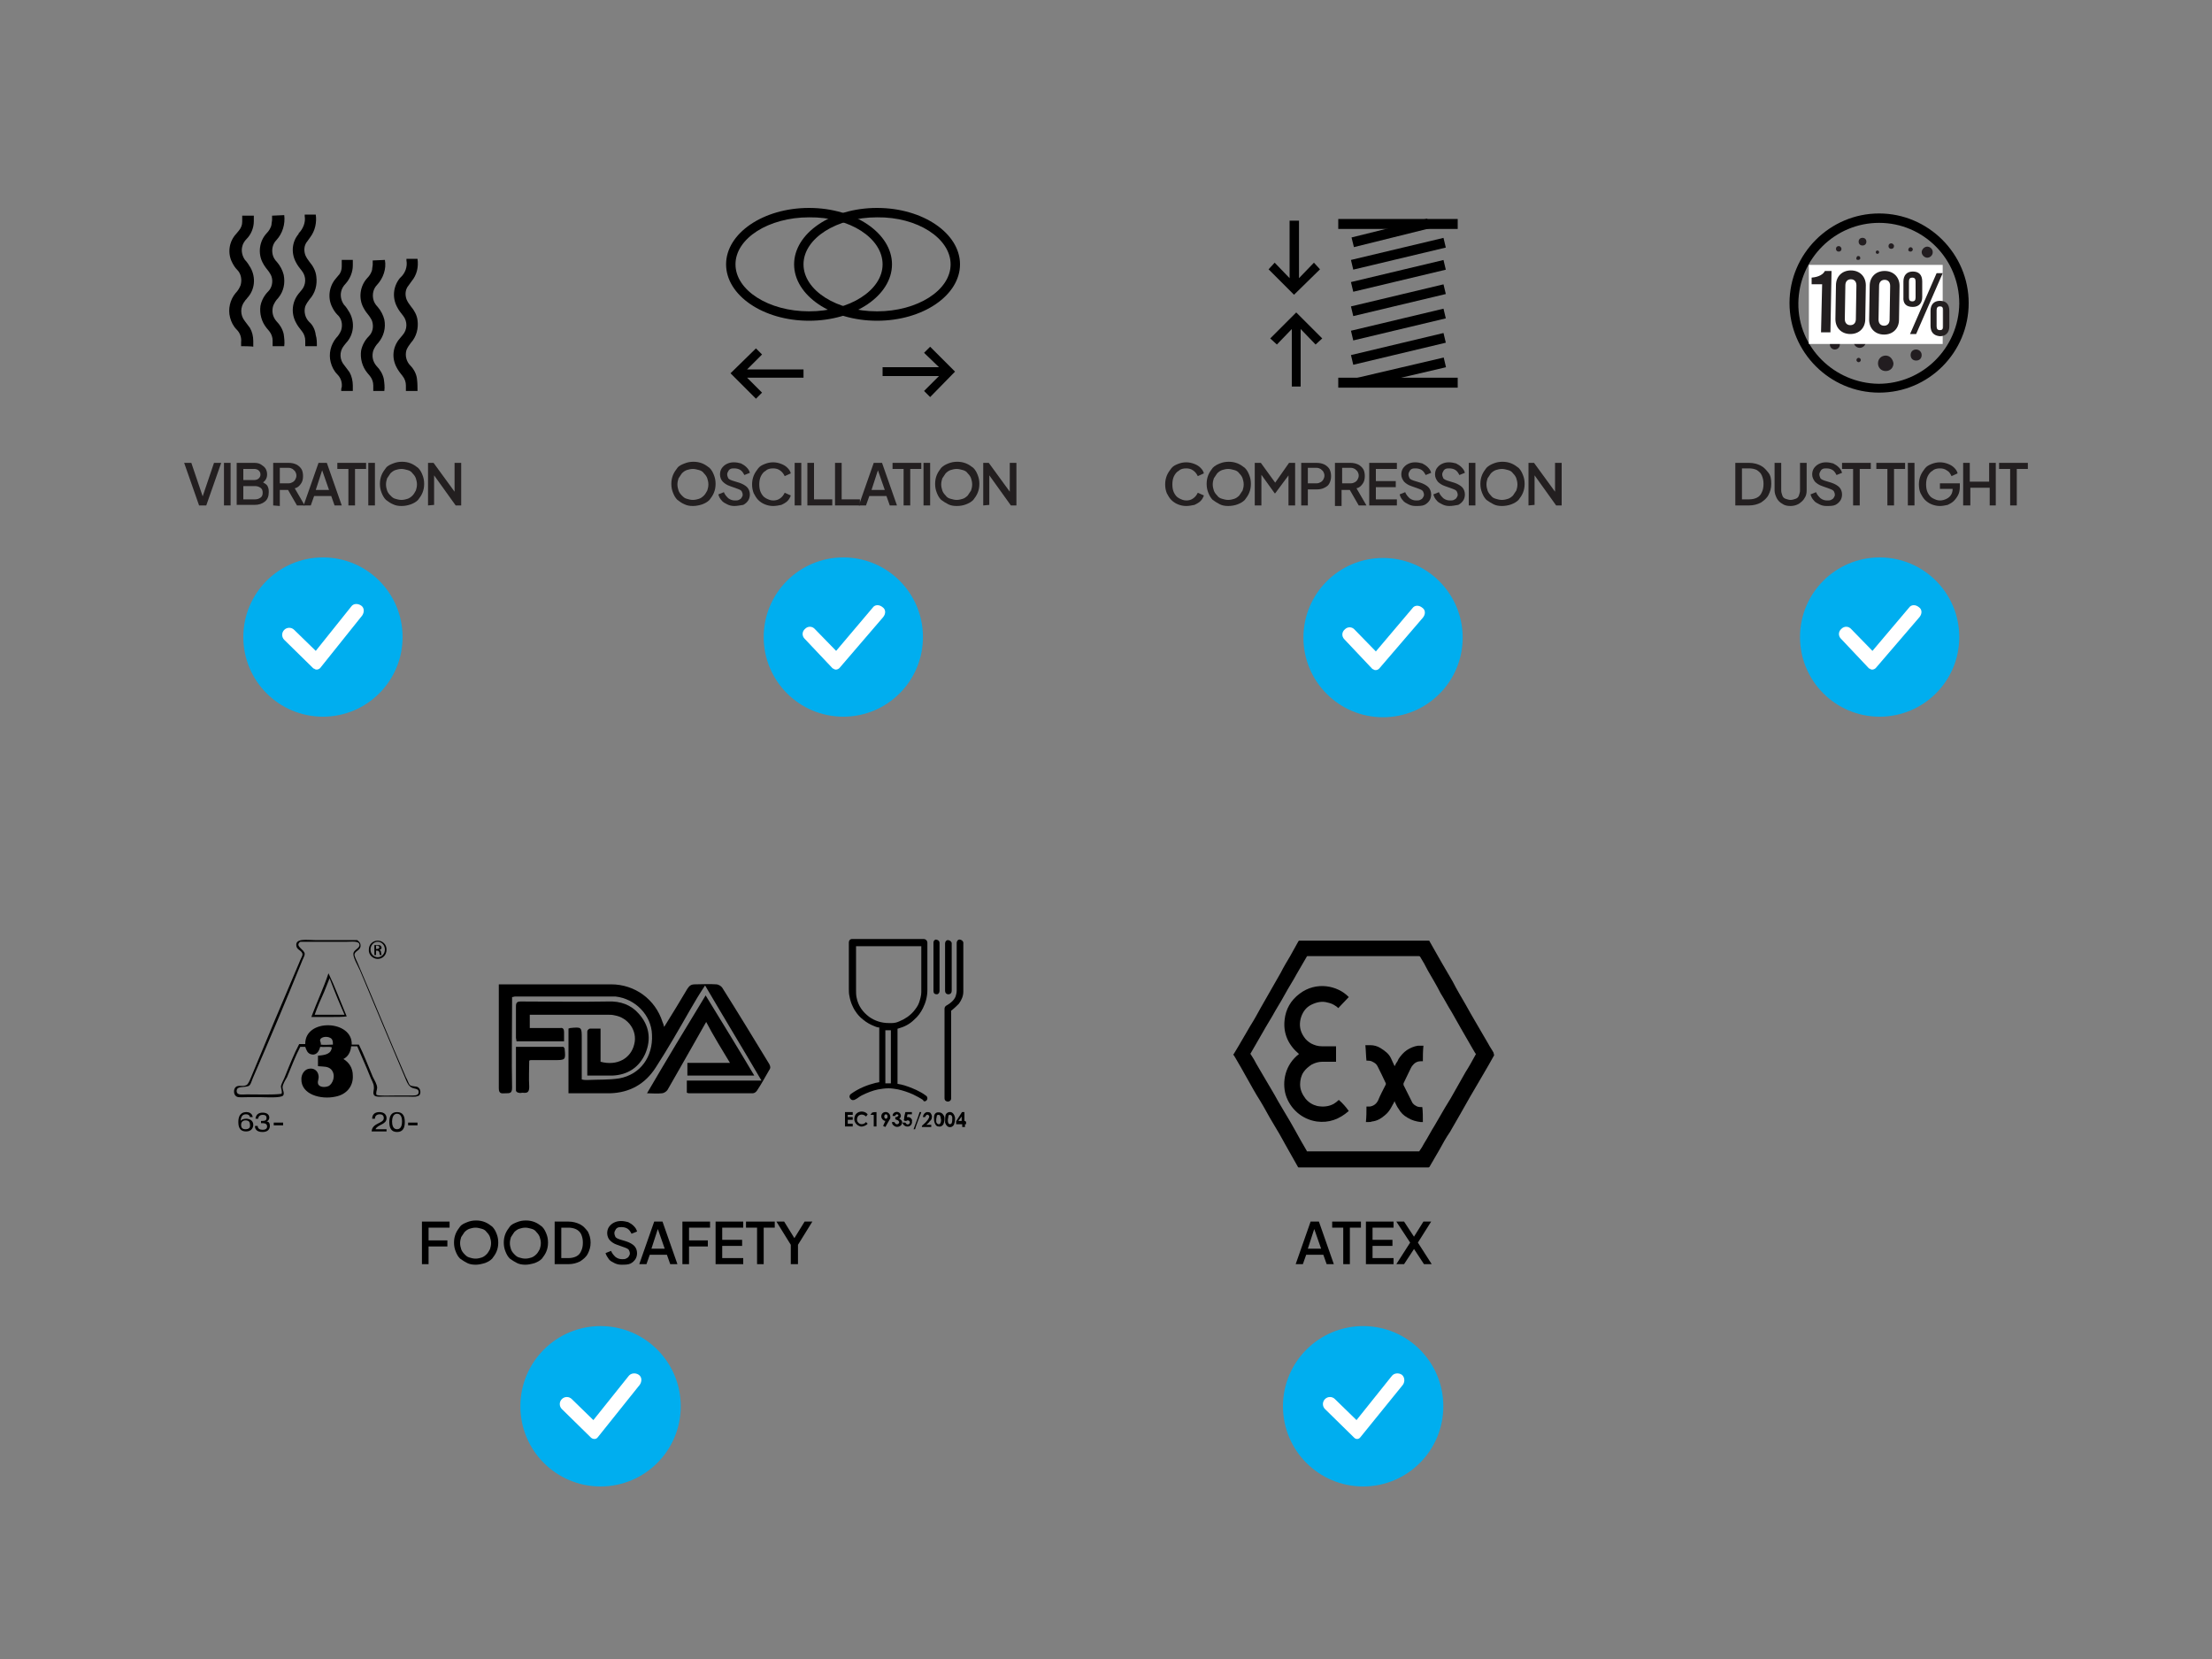 <?xml version="1.0" encoding="utf-8"?>
<!-- Generator: Adobe Illustrator 26.5.1, SVG Export Plug-In . SVG Version: 6.00 Build 0)  -->
<svg version="1.1" id="Layer_1" xmlns="http://www.w3.org/2000/svg" xmlns:xlink="http://www.w3.org/1999/xlink" x="0px" y="0px"
	 viewBox="0 0 400 300" style="enable-background:new 0 0 400 300;" xml:space="preserve">
<rect x="0" y="0" width="400" height="300" fill="#808080" stroke="none"/>
<style type="text/css">
	.st0{enable-background:new    ;}
	.st1{fill:#00AEEF;}
	.st2{fill:#FFFFFF;}
	.st3{fill:#231F20;}
	.st4{fill:#010101;}
	.st5{fill:#221D20;}
</style>
<g>
	<g>
		<path d="M75.7,196.7c-0.4-0.4-1.1-0.1-1.6-0.5c-0.2-0.2-0.4-0.9-0.7-1.4c-3-6.9-5.8-13.8-8.7-20.6c-0.2-0.5-0.6-1.2-0.6-1.6
			c0.1-0.7,1.1-0.7,1.1-1.6c0-0.6-0.4-0.8-0.6-1h-7.7c-1.4,0-3.6-0.4-3.3,1.1c0.1,0.7,1.1,0.8,1.1,1.5c0,0.3-0.4,0.9-0.6,1.5
			c-3,7-5.8,13.7-8.7,20.7c-0.2,0.5-0.5,1.2-0.8,1.4c-0.7,0.4-1.5-0.1-2,0.4c-0.4,0.4-0.4,1.4,0.2,1.7c0.3,0.2,1.3,0.1,2.1,0.1h2.2
			c0.8,0,3.7,0.2,4.1-0.3c0.3-0.4-0.1-1-0.1-1.5s0.5-1.3,0.8-1.8c0.8-1.9,1.5-3.8,2.4-5.5h0.9c0.2,0.6,0.4,1.1,0.9,1.3
			c1.1,0.4,1.6-0.5,1.8-1.3c0.7,0.1,1.6-0.1,2.1,0.1c-0.1,1.2-1.2,1.4-2.5,1.5v1.9c1.1,0.1,1.8,0,2.4,0.6c0.9,1,0.3,2.6-0.5,3
			c-0.7,0.3-1.8,0.2-1.9-0.5c-0.1-0.4,0.2-0.8,0.1-1.4c-0.1-0.8-0.8-1.5-1.9-1.2c-0.7,0.2-1.2,1-1.2,1.8c-0.1,2.8,3.5,3.8,6.2,3.2
			c2-0.4,3.2-1.9,3.1-3.8c0-1.4-0.7-2.4-1.7-3c0.8-0.4,1.3-1.2,1.4-2.3h1.1c0.7,1.7,1.6,3.6,2.3,5.4c0.2,0.6,0.7,1.3,0.7,1.9
			c0.1,0.6-0.3,1.2,0.1,1.6c0.3,0.3,1.1,0.2,1.8,0.2h4.1c0.6,0,1.6,0.1,1.9-0.1C76.1,198.2,76.2,197.1,75.7,196.7z M58,188.9
			c0.1-0.4-0.2-0.6-0.1-0.9c0.2-0.6,1.6-0.7,2.1-0.1c0.2,0.3,0.2,0.6,0.2,1C59.5,188.9,58.6,189,58,188.9z M75.7,197.6
			c-0.1,0.6-0.9,0.5-1.8,0.5h-2c-1.6,0-3.1,0.1-3.8-0.1c-0.2-0.4,0.1-0.9,0.1-1.3c0-0.6-0.5-1.4-0.8-2c-0.8-1.9-1.6-4-2.5-5.8h-1.3
			c0.2-4.5-8.5-4.8-8.4-0.1c-0.4,0-0.6,0-1.1,0c-0.9,1.7-1.7,3.7-2.5,5.7c-0.2,0.6-0.7,1.4-0.8,1.9c0,0.5,0.3,1,0.1,1.4
			c-1.6,0.2-4.1,0.1-6.2,0.1c-0.9,0-1.8,0.2-1.9-0.5c-0.1-1.1,1.3-0.7,2.1-1c0.4-0.1,0.6-0.9,0.8-1.4c3-6.9,6-14,8.8-20.9
			c0.2-0.6,0.6-1.2,0.6-1.6c0-0.8-1.9-1.4-0.8-2.2h8.4c0.9,0,2.2-0.2,2.3,0.5c0.1,0.7-1,0.9-1.1,1.6c-0.1,0.7,0.8,2.2,1.2,3.1
			c2.8,6.7,5.4,12.9,8.2,19.5c0.2,0.5,0.5,1.2,0.8,1.4C74.7,197.1,75.8,196.6,75.7,197.6z"/>
		<path d="M56.3,183.9c0.3,0,0.7,0,1,0c1,0,1.9,0,2.9,0c0.9,0,1.7,0,2.5-0.1c-1.1-2.6-2.1-5.3-3.3-7.8
			C58.5,178.7,57.3,181.2,56.3,183.9z M61.1,180.7c0.4,0.9,0.8,1.9,1.2,2.8c-0.6,0-1.2,0-2,0c-0.5,0-1,0-1.4,0c-0.5,0-1,0-1.5,0
			c-0.2,0-0.4,0-0.5,0c0.5-1.4,1.1-2.8,1.7-4.1c0.3-0.8,0.7-1.7,1-2.5C60.1,178.2,60.6,179.5,61.1,180.7z"/>
		<path d="M44.5,202.3c-0.5,0-0.9,0.2-1,0.4l0,0c0.1-1,0.5-1.2,1-1.2c0.3,0,0.6,0.1,0.7,0.5h0.5c-0.1-0.7-0.7-0.9-1.1-0.9
			c-0.5,0-1.5,0.1-1.5,1.8c0,1.1,0.4,1.7,1.4,1.7s1.3-0.7,1.3-1.2C45.8,202.6,45.1,202.3,44.5,202.3z M44.4,204.2
			c-0.6,0-0.8-0.3-0.8-0.8s0.3-0.8,0.8-0.8c0.6,0,0.8,0.3,0.8,0.8C45.3,203.9,45,204.2,44.4,204.2z"/>
		<path d="M48.2,202.8L48.2,202.8c0.3-0.1,0.5-0.4,0.5-0.7c0-0.5-0.4-0.9-1.2-0.9c-0.7,0-1.2,0.3-1.3,1.1h0.5c0-0.4,0.3-0.7,0.8-0.7
			c0.4,0,0.7,0.1,0.7,0.6c0,0.3-0.2,0.5-0.7,0.5c-0.2,0-0.3,0-0.3,0v0.4c0,0,0.1,0,0.3,0c0.5,0,0.8,0.2,0.8,0.6
			c0,0.4-0.3,0.6-0.8,0.6s-0.9-0.2-0.9-0.7h-0.5c0,1.1,1.1,1.1,1.4,1.1c0.9,0,1.3-0.5,1.3-1.1C48.8,203.1,48.6,202.8,48.2,202.8z"/>
		<rect x="49.5" y="203" width="1.7" height="0.5"/>
		<path d="M69.9,202.2c0-0.6-0.4-1.1-1.3-1.1s-1.3,0.5-1.3,1.2h0.5c0-0.5,0.3-0.8,0.9-0.8c0.4,0,0.7,0.2,0.7,0.7
			c0,1-2.1,0.8-2.2,2.4h2.7v-0.4h-2C68.3,203.3,69.9,203.4,69.9,202.2z"/>
		<path d="M71.8,201.1c-1.1,0-1.4,0.8-1.4,1.8s0.3,1.8,1.4,1.8s1.4-0.8,1.4-1.8S72.9,201.1,71.8,201.1z M71.8,204.2
			c-0.8,0-0.9-0.9-0.9-1.4c0-0.4,0.1-1.4,0.9-1.4s0.9,0.9,0.9,1.4C72.7,203.3,72.6,204.2,71.8,204.2z"/>
		<rect x="73.8" y="203" width="1.7" height="0.5"/>
		<path d="M68,171.9h0.2c0.2,0,0.3,0.1,0.4,0.3c0,0.2,0.1,0.4,0.1,0.5H69c0-0.1-0.1-0.2-0.1-0.5s-0.2-0.4-0.3-0.4l0,0
			c0.2-0.1,0.4-0.2,0.4-0.4s-0.1-0.3-0.2-0.4s-0.3-0.1-0.6-0.1c-0.2,0-0.4,0-0.5,0v1.8H68C68,172.6,68,171.9,68,171.9z M68,171
			c0.1,0,0.1,0,0.2,0c0.3,0,0.4,0.2,0.4,0.3c0,0.2-0.2,0.3-0.4,0.3H68V171z"/>
		<path d="M68.3,173.4c0.9,0,1.6-0.7,1.6-1.7c0-0.9-0.7-1.6-1.6-1.6l0,0c-0.9,0-1.6,0.7-1.6,1.6C66.6,172.6,67.4,173.4,68.3,173.4z
			 M68.3,170.3L68.3,170.3c0.7,0,1.3,0.6,1.3,1.4s-0.6,1.4-1.3,1.4c-0.7,0-1.3-0.6-1.3-1.4C67,170.9,67.6,170.3,68.3,170.3z"/>
	</g>
	<g>
		<path d="M167.4,199.1c0.4-0.2,0.4-0.8,0-1c-0.5-0.4-1.1-0.7-1.7-1c-0.9-0.4-1.9-0.8-2.8-1c-0.2,0-0.4-0.1-0.6-0.1v-0.1
			c0-3.3,0-6.5,0-9.8c0-0.1,0-0.1,0.1-0.1c1.1-0.3,2.1-0.8,2.9-1.6c0.7-0.6,1.2-1.3,1.6-2.1c0.5-1,0.8-2.1,0.8-3.3
			c0-2.8,0-5.6,0-8.4v-0.1c0-0.4-0.3-0.7-0.7-0.7c-4.3,0-8.6,0-12.9,0c-0.4,0-0.6,0.3-0.6,0.6c0,2.8,0,5.6,0,8.4
			c0,0.4,0,0.9,0.1,1.3c0.1,0.6,0.3,1.3,0.6,1.9c0.4,0.9,1.1,1.8,1.9,2.4c0.6,0.5,1.3,0.9,2.1,1.2c0.2,0.1,0.5,0.2,0.8,0.2
			c0,3.3,0,6.6,0,9.9l0,0c-0.2,0-0.4,0.1-0.6,0.1c-1.6,0.4-3.1,1-4.5,2c-0.3,0.2-0.4,0.6-0.1,0.9c0.2,0.3,0.6,0.3,0.9,0.1
			c0.4-0.2,0.7-0.5,1.1-0.7c1-0.5,2-0.9,3-1.1c0.6-0.1,1.2-0.2,1.9-0.2c0.6,0,1.1,0.1,1.7,0.2c0.9,0.2,1.8,0.5,2.7,0.9
			c0.6,0.3,1.2,0.6,1.8,1C167,199.2,167.2,199.2,167.4,199.1z M161.1,195.9c-0.3,0-0.6,0-1,0c0-3.2,0-6.4,0-9.6c0.3,0,0.6,0,1,0
			C161.1,189.4,161.1,192.6,161.1,195.9z M161.3,185c-0.2,0-0.4,0-0.6,0c-1.3,0-2.5-0.4-3.5-1.1c-1.2-0.9-2-2-2.3-3.5
			c-0.1-0.5-0.1-0.9-0.1-1.4c0-2.6,0-5.2,0-7.8c0-0.1,0-0.1,0-0.1c3.9,0,7.9,0,11.8,0c0,0.1,0,0.1,0,0.1c0,2.7,0,5.5,0,8.2
			c0,0.6-0.2,1.3-0.4,1.9c-0.2,0.6-0.6,1.1-1,1.6c-0.7,0.8-1.6,1.4-2.6,1.8C162.2,184.9,161.7,185,161.3,185z"/>
		<path d="M174.2,179.3c0-2.9,0-5.8,0-8.8c0-0.1,0-0.1,0-0.1c-0.1-0.3-0.4-0.5-0.7-0.5s-0.5,0.3-0.5,0.6c0,2.9,0,5.8,0,8.6
			c0,0.4-0.1,0.8-0.2,1.1c-0.3,0.7-0.9,1.2-1.6,1.6c-0.2,0.1-0.4,0.3-0.4,0.6c0,2.7,0,5.4,0,8.1c0,2.7,0,5.4,0,8.1
			c0,0.4,0.3,0.6,0.6,0.6s0.6-0.2,0.6-0.6c0-5.2,0-10.4,0-15.7v-0.1c0,0,0-0.1,0.1-0.1c0.5-0.4,0.9-0.8,1.3-1.2
			C173.9,180.8,174.2,180.1,174.2,179.3z"/>
		<path d="M171.5,179.8c0.4,0,0.6-0.3,0.6-0.6c0-1.4,0-2.9,0-4.3s0-2.9,0-4.3v-0.1c-0.1-0.3-0.4-0.5-0.7-0.5s-0.5,0.3-0.5,0.6
			c0,2.9,0,5.8,0,8.6C170.9,179.5,171.1,179.8,171.5,179.8z"/>
		<path d="M169.4,179.8c0.3,0,0.5-0.3,0.5-0.6c0-1.4,0-2.9,0-4.3c0-1.4,0-2.9,0-4.4c0-0.4-0.4-0.6-0.7-0.6c-0.3,0.1-0.4,0.3-0.4,0.6
			c0,2.9,0,5.7,0,8.5c0,0.1,0,0.1,0,0.2C168.8,179.6,169,179.8,169.4,179.8z"/>
		<path d="M170.1,201.2c-0.3-0.1-0.8-0.1-1,0.2c-0.2,0.2-0.2,0.5-0.2,0.8s0,0.5,0.1,0.8s0.3,0.7,0.7,0.7c0.4,0.1,0.7-0.1,0.9-0.4
			c0.1-0.3,0.2-0.6,0.2-0.9c0-0.2,0-0.4-0.1-0.6C170.6,201.6,170.4,201.3,170.1,201.2z M170.1,203c-0.1,0.3-0.3,0.4-0.6,0.2
			c-0.1-0.1-0.2-0.2-0.2-0.4c0-0.1,0-0.3,0-0.4l0,0c0-0.2,0.1-0.4,0.1-0.6c0-0.1,0.1-0.2,0.3-0.2s0.3,0.1,0.3,0.2
			c0.1,0.1,0.1,0.3,0.1,0.4C170.2,202.4,170.2,202.7,170.1,203z"/>
		<path d="M172.3,201.3c-0.4-0.4-1.1-0.2-1.3,0.3c-0.1,0.4-0.1,0.9-0.1,1.4c0.1,0.3,0.3,0.7,0.7,0.8s0.7-0.1,0.9-0.4
			c0.1-0.3,0.2-0.6,0.2-0.9c0-0.1,0-0.3,0-0.4C172.6,201.7,172.5,201.5,172.3,201.3z M172.1,203.1c-0.1,0.1-0.2,0.2-0.3,0.2
			s-0.3-0.1-0.3-0.2c-0.1-0.2-0.1-0.4-0.1-0.6c0-0.2,0.1-0.4,0.1-0.7c0-0.1,0.1-0.2,0.3-0.2c0.1,0,0.3,0.1,0.3,0.2
			c0.1,0.1,0.1,0.3,0.1,0.4C172.2,202.5,172.2,202.8,172.1,203.1z"/>
		<path d="M155.2,203c-0.3-0.3-0.3-0.8,0-1.2c0.3-0.3,0.9-0.4,1.4,0.1c0.1-0.1,0.2-0.2,0.3-0.4c-0.4-0.5-1.1-0.6-1.6-0.4
			c-0.5,0.2-0.9,0.7-0.8,1.5c0.1,0.4,0.4,0.9,1.1,1.1c0.4,0.1,1.1-0.2,1.3-0.5c-0.1-0.1-0.2-0.2-0.3-0.3
			C156.2,203.4,155.5,203.4,155.2,203z"/>
		<path d="M174.4,202.7c0-0.6,0-1.1,0-1.6c-0.2,0-0.3,0-0.4,0c0,0-0.1,0-0.1,0.1c-0.3,0.5-0.6,0.9-0.9,1.4c0,0.1-0.1,0.1-0.1,0.2
			c0,0.2,0,0.3,0,0.5c0.4,0,0.7,0,1.1,0c0,0.2,0,0.4,0,0.5c0.2,0,0.3,0,0.5,0c0-0.2,0-0.3,0-0.5c0.1,0,0.2,0,0.2,0
			c0-0.1,0-0.3,0-0.4C174.6,202.7,174.5,202.7,174.4,202.7z M173.9,202.7c-0.2,0-0.4,0-0.6,0c0.2-0.3,0.4-0.5,0.6-0.8
			C173.9,202.2,173.9,202.4,173.9,202.7z"/>
		<path d="M152.8,203.7c0.5,0,0.9,0,1.4,0c0-0.2,0-0.3,0-0.5c-0.3,0-0.6,0-0.9,0c0-0.2,0-0.4,0-0.7c0.3,0,0.6,0,0.9,0
			c0-0.2,0-0.3,0-0.5c-0.3,0-0.6,0-0.9,0c0-0.1,0-0.3,0-0.4c0.3,0,0.6,0,0.9,0c0-0.2,0-0.3,0-0.5c-0.5,0-0.9,0-1.4,0
			C152.8,202,152.8,202.9,152.8,203.7z"/>
		<path d="M164.7,202.2c-0.2-0.2-0.4-0.2-0.7-0.2c0-0.2,0.1-0.3,0.1-0.5c0.3,0,0.6,0,0.8,0c0-0.1,0-0.3,0-0.4c-0.4,0-0.8,0-1.1,0
			c-0.1,0-0.1,0-0.1,0.1c-0.1,0.4-0.2,0.7-0.2,1.1c-0.1,0.3-0.1,0.3,0.2,0.4c0.1,0,0.1,0,0.2,0c0.2-0.2,0.5-0.1,0.6,0.1
			c0.1,0.2,0,0.4-0.2,0.5s-0.4,0-0.5-0.2l-0.1-0.1c-0.1,0-0.3,0-0.5,0c0.1,0.5,0.6,0.8,1.1,0.7c0.4-0.1,0.7-0.5,0.6-1
			C165,202.6,164.9,202.4,164.7,202.2z"/>
		<path d="M168.1,202.8c0.2-0.2,0.4-0.4,0.4-0.7c0.1-0.3-0.1-0.7-0.3-0.9c-0.2-0.1-0.4-0.1-0.6-0.1c-0.4,0.1-0.7,0.5-0.7,0.9
			c0.1,0,0.1,0,0.2,0c0.1,0,0.2,0,0.2,0c0-0.1,0-0.1,0.1-0.2c0.1-0.2,0.3-0.3,0.4-0.2c0.2,0.1,0.3,0.2,0.2,0.5
			c-0.1,0.2-0.2,0.4-0.4,0.6c-0.2,0.3-0.5,0.5-0.8,0.8c-0.1,0.1-0.1,0.2-0.1,0.3c0.6,0,1.2,0,1.7,0c0-0.1,0-0.3,0-0.4
			c-0.3,0-0.6,0-0.9,0C167.9,203.1,168,202.9,168.1,202.8z"/>
		<path d="M162.6,202.3c0.1-0.1,0.1-0.1,0.2-0.2c0.2-0.3,0.1-0.7-0.2-0.9c-0.4-0.3-1.2-0.1-1.2,0.6c0.1,0,0.3,0,0.4,0
			c0,0,0.1,0,0.1-0.1c0.1-0.1,0.1-0.1,0.2-0.2c0.1,0,0.2,0,0.3,0.1s0.1,0.2,0,0.2c-0.1,0.1-0.2,0.2-0.3,0.2s-0.1,0-0.2,0
			c0,0.1,0,0.3,0,0.4c0.2,0.1,0.3,0.1,0.5,0.2c0.1,0.1,0.2,0.2,0.2,0.4c-0.1,0.2-0.2,0.3-0.4,0.3s-0.3-0.1-0.4-0.3l-0.1-0.1
			c-0.1,0-0.3,0-0.4,0c0,0.3,0.1,0.5,0.4,0.7c0.4,0.3,1,0.2,1.3-0.2c0.2-0.3,0.2-0.7-0.1-0.9C162.8,202.4,162.7,202.3,162.6,202.3z"
			/>
		<path d="M160,201.1c-0.6,0.1-0.8,0.8-0.5,1.2c0.1,0.2,0.4,0.4,0.6,0.4c-0.1,0.3-0.3,0.6-0.4,0.9c0.1,0.1,0.3,0.1,0.4,0.2
			c0.1-0.2,0.3-0.5,0.4-0.7c0.1-0.2,0.3-0.5,0.4-0.7c0.1-0.1,0.1-0.2,0.1-0.4C161,201.4,160.5,201,160,201.1z M160.2,202.3
			c-0.2,0-0.3-0.2-0.3-0.4s0.1-0.4,0.3-0.4s0.3,0.2,0.3,0.4S160.4,202.3,160.2,202.3z"/>
		<path d="M157.7,201.2c-0.1,0.1-0.2,0.3-0.3,0.4c0.2,0,0.4,0,0.6,0c0,0.7,0,1.4,0,2.1c0.2,0,0.3,0,0.5,0c0-0.9,0-1.7,0-2.6
			C158.2,201.1,158,201.1,157.7,201.2C157.8,201.1,157.7,201.2,157.7,201.2z"/>
		<path d="M165.2,204.2c0.1,0,0.2,0,0.2,0c0.1,0,0.1,0,0.1-0.1c0.1-0.2,0.1-0.4,0.2-0.6c0.2-0.6,0.5-1.3,0.7-1.9
			c0.1-0.1,0.1-0.3,0.2-0.5c-0.1,0-0.2,0-0.3,0C166,202.1,165.6,203.1,165.2,204.2z"/>
	</g>
	<g>
		<path d="M139.1,192.4c-2.8-4.6-5.6-9.2-8.5-13.8c-0.2-0.3-0.7-0.6-1.1-0.6c-1.3-0.1-2.5,0-3.8,0c-0.7,0-1,0.2-1.4,0.8
			c-1.3,2.2-2.7,4.5-4.2,6.9c-0.1-0.4-0.2-0.7-0.3-0.9c-1.3-4.1-5-6.8-9.3-6.8c-6.4,0-12.8,0-19.3,0c-0.3,0-0.7,0-1,0
			c0,0.4,0,0.7,0,1c0,5.9,0,11.9,0,17.8c0,1.1,0.6,0.9,1.2,0.9c0.8,0,1.2,0,1.2-1c-0.1-5.1,0-10.2,0-15.3c0-0.4,0-0.7,0-1.1
			c0.2,0,0.4-0.1,0.5-0.1c5.9,0,11.9,0,17.8,0c0.1,0,0.2,0,0.4,0c3.6,0.4,6.5,3.4,6.6,6.9c0.2,4-2.1,7.2-5.9,7.9
			c-1.9,0.3-3.8,0.2-5.8,0.3c-0.3,0-0.6,0-1-0.1c0-2.5,0-5,0-7.4c0-2.1,0-2.1-2.1-1.9c-0.1,0-0.2,0.1-0.3,0.1c0,0.3,0,0.7,0,1.1
			c0,3.5,0,7,0,10.6c0.4,0,0.7,0,1,0c2.2,0,4.3,0,6.5,0c3.6-0.1,6.4-1.7,8.3-4.7c2.2-3.4,4.2-6.9,6.2-10.4c0.8-1.4,1.7-2.9,2.7-4.4
			c3.4,5.8,6.8,11.4,10.2,17.2c-4.7,0-9.1,0-13.5,0c0,0.8,0,1.5,0,2.2c0.1,0,0.2,0.1,0.4,0.1c3.8,0,7.7,0,11.5,0
			c0.3,0,0.6-0.2,0.8-0.5c0.8-1.2,1.5-2.5,2.2-3.7C139.4,193.1,139.3,192.8,139.1,192.4z"/>
		<path d="M93.4,188.3c2.9,0,5.7,0,8.6,0c0-0.6,0-1.1,0-1.7c0-0.5-0.2-0.8-0.7-0.7c-1.1,0-2.2,0-3.3,0c-0.7,0-1.5,0-2.2,0
			c0-0.9,0-1.6,0-2.4c0.4,0,0.7,0,1,0c4.4,0,8.8,0,13.2,0c0.4,0,0.7,0,1.1,0.1c2.5,0.4,4.2,2.8,3.6,5.2c-0.6,2.6-3.1,4-6.1,3.2
			c0-1.9,0-3.9,0-6c-0.7,0-1.3,0-1.9,0c-0.2,0-0.5,0.3-0.5,0.5c0,2.6,0,5.3,0,8c1.6,0,3,0,4.5,0c2.8-0.1,4.9-1.5,6-4
			c1.1-2.6,0.7-5.1-1.2-7.2c-1.4-1.6-3.3-2.3-5.6-2.2c-5.2,0.1-10.5,0-15.7,0c-0.7,0-0.9,0.2-0.9,0.9c0,1.9,0,3.8,0,5.7
			C93.3,187.8,93.4,188.1,93.4,188.3z"/>
		<path d="M132,192.2c-2.7,0-5.2,0-7.7,0c0,0.8,0,1.5,0,2.3c4,0,8,0,12.1,0c-2.9-4.9-5.8-9.6-8.8-14.5c-3.6,5.9-7.1,11.7-10.6,17.7
			c1,0,1.8,0.1,2.7,0c0.3,0,0.8-0.3,1-0.6c0.8-1.4,1.6-2.8,2.4-4.2c1.5-2.6,3-5.3,4.6-8.1C129,187.3,130.5,189.7,132,192.2z"/>
		<path d="M101.9,189.3c-2.8,0-5.7,0-8.6,0c0,2.7,0,5.3,0,7.9c0,0.2,0.3,0.4,0.5,0.4c0.2,0.1,0.5,0,0.7,0c0.9,0.1,1.2-0.1,1.2-1.1
			c-0.1-1.6,0-3.2,0-4.7c0.2-0.1,0.2-0.1,0.3-0.1c1.4,0,2.8,0,4.2,0c2.1,0,2.1,0,1.9-2.1C102,189.5,102,189.4,101.9,189.3z"/>
	</g>
</g>
<g class="st0">
	<path d="M76.3,228.6v-7.7h5v1.1h-3.8v2.3h3.4v1.1h-3.4v3.2L76.3,228.6L76.3,228.6z"/>
	<path d="M86,228.7c-0.6,0-1.1-0.1-1.5-0.3s-0.9-0.5-1.3-0.8c-0.4-0.4-0.6-0.8-0.8-1.3c-0.2-0.5-0.3-1-0.3-1.6s0.1-1.1,0.3-1.6
		c0.2-0.5,0.5-0.9,0.8-1.3s0.8-0.6,1.3-0.8s1-0.3,1.6-0.3s1.1,0.1,1.6,0.3s0.9,0.5,1.3,0.8c0.4,0.4,0.6,0.8,0.8,1.3
		c0.2,0.5,0.3,1,0.3,1.6s-0.1,1.1-0.3,1.6s-0.5,0.9-0.8,1.3c-0.4,0.4-0.8,0.6-1.3,0.8C87,228.6,86.5,228.7,86,228.7z M86,227.6
		c0.4,0,0.8-0.1,1.1-0.2c0.3-0.1,0.6-0.3,0.9-0.6s0.4-0.6,0.6-0.9c0.1-0.3,0.2-0.7,0.2-1.1s-0.1-0.8-0.2-1.1s-0.3-0.6-0.6-0.9
		c-0.2-0.3-0.5-0.5-0.9-0.6S86.4,222,86,222s-0.8,0.1-1.1,0.2c-0.3,0.1-0.6,0.3-0.9,0.6c-0.2,0.3-0.4,0.6-0.6,0.9
		c-0.1,0.3-0.2,0.7-0.2,1.1s0.1,0.8,0.2,1.1s0.3,0.6,0.6,0.9s0.5,0.5,0.9,0.6C85.2,227.5,85.6,227.6,86,227.6z"/>
	<path d="M95,228.7c-0.6,0-1.1-0.1-1.5-0.3s-0.9-0.5-1.3-0.8c-0.4-0.4-0.6-0.8-0.8-1.3c-0.2-0.5-0.3-1-0.3-1.6s0.1-1.1,0.3-1.6
		c0.2-0.5,0.5-0.9,0.8-1.3s0.8-0.6,1.3-0.8s1-0.3,1.6-0.3s1.1,0.1,1.6,0.3s0.9,0.5,1.3,0.8c0.4,0.4,0.6,0.8,0.8,1.3
		c0.2,0.5,0.3,1,0.3,1.6s-0.1,1.1-0.3,1.6s-0.5,0.9-0.8,1.3c-0.4,0.4-0.8,0.6-1.3,0.8C96,228.6,95.5,228.7,95,228.7z M95,227.6
		c0.4,0,0.8-0.1,1.1-0.2c0.3-0.1,0.6-0.3,0.9-0.6s0.4-0.6,0.6-0.9c0.1-0.3,0.2-0.7,0.2-1.1s-0.1-0.8-0.2-1.1s-0.3-0.6-0.6-0.9
		c-0.2-0.3-0.5-0.5-0.9-0.6S95.4,222,95,222s-0.8,0.1-1.1,0.2c-0.3,0.1-0.6,0.3-0.9,0.6c-0.2,0.3-0.4,0.6-0.6,0.9
		c-0.1,0.3-0.2,0.7-0.2,1.1s0.1,0.8,0.2,1.1s0.3,0.6,0.6,0.9s0.5,0.5,0.9,0.6C94.2,227.5,94.6,227.6,95,227.6z"/>
	<path d="M100.3,228.6v-7.7h2.5c0.8,0,1.5,0.2,2.1,0.5s1,0.8,1.4,1.3c0.3,0.6,0.5,1.2,0.5,2s-0.2,1.4-0.5,2s-0.8,1-1.4,1.4
		c-0.6,0.3-1.3,0.5-2.1,0.5H100.3z M101.5,227.5h1.3c0.5,0,1-0.1,1.4-0.3s0.7-0.5,0.9-1c0.2-0.4,0.3-0.9,0.3-1.5s-0.1-1-0.3-1.5
		c-0.2-0.4-0.5-0.7-0.9-0.9s-0.9-0.3-1.4-0.3h-1.3V227.5z"/>
	<path d="M112.4,228.7c-0.5,0-0.9-0.1-1.3-0.3s-0.8-0.4-1-0.7s-0.5-0.7-0.6-1.1l1-0.4c0.2,0.5,0.5,0.8,0.8,1.1
		c0.4,0.3,0.8,0.4,1.2,0.4c0.3,0,0.5,0,0.7-0.1s0.4-0.2,0.5-0.4s0.2-0.3,0.2-0.5c0-0.3-0.1-0.5-0.2-0.7c-0.2-0.2-0.4-0.3-0.7-0.4
		l-1.4-0.5c-0.6-0.2-1-0.5-1.3-0.8s-0.5-0.8-0.5-1.3c0-0.4,0.1-0.8,0.3-1.1c0.2-0.3,0.5-0.6,0.9-0.8s0.8-0.3,1.3-0.3
		s0.9,0.1,1.3,0.2c0.4,0.2,0.7,0.4,1,0.7s0.5,0.6,0.6,1l-1,0.4c-0.2-0.4-0.4-0.7-0.7-0.9c-0.3-0.2-0.7-0.3-1.1-0.3
		c-0.3,0-0.5,0-0.7,0.1s-0.3,0.2-0.4,0.4s-0.2,0.3-0.2,0.6c0,0.2,0.1,0.5,0.2,0.7c0.2,0.2,0.4,0.3,0.7,0.4l1.3,0.4
		c0.6,0.2,1.1,0.5,1.4,0.8s0.5,0.8,0.5,1.3c0,0.4-0.1,0.8-0.3,1.1c-0.2,0.3-0.5,0.6-0.9,0.8S112.9,228.7,112.4,228.7z"/>
	<path d="M115.6,228.6l2.7-7.7h1.5l2.7,7.7h-1.3l-0.6-1.7h-3.1l-0.6,1.7H115.6z M117.8,225.8h2.4l-1.4-4h0.3L117.8,225.8z"/>
	<path d="M123.4,228.6v-7.7h5v1.1h-3.8v2.3h3.4v1.1h-3.4v3.2L123.4,228.6L123.4,228.6z"/>
	<path d="M129.4,228.6v-7.7h5v1.1h-3.8v2.2h3.6v1.1h-3.6v2.2h3.8v1.1L129.4,228.6L129.4,228.6z"/>
	<path d="M136.9,228.6V222h-2v-1.1h5.2v1.1h-2v6.6H136.9z"/>
	<path d="M143,228.6v-3.5l-2.6-4.2h1.4l2.1,3.4h-0.5l2.1-3.4h1.4l-2.6,4.2v3.5H143z"/>
</g>
<g>
	<circle class="st1" cx="108.6" cy="254.3" r="14.5"/>
	<path class="st2" d="M108.1,259.9c-0.3,0.4-0.8,0.4-1.2,0.1l-5.3-5.2c-0.5-0.5-0.5-1.3,0-1.8s1.3-0.5,1.8,0l3.9,3.8l6.4-8
		c0.4-0.5,1.2-0.6,1.8-0.2s0.6,1.2,0.2,1.8L108.1,259.9z"/>
</g>
<g>
	<circle class="st1" cx="246.5" cy="254.3" r="14.5"/>
	<path class="st2" d="M246,259.9c-0.3,0.4-0.8,0.4-1.1,0.1l-5.3-5.2c-0.5-0.5-0.5-1.3,0-1.8s1.3-0.5,1.8,0l3.9,3.8l6.4-8
		c0.4-0.5,1.2-0.6,1.8-0.2c0.5,0.4,0.6,1.2,0.2,1.8L246,259.9z"/>
</g>
<g class="st0">
	<path d="M234.3,228.6l2.7-7.7h1.5l2.7,7.7h-1.3l-0.6-1.7h-3.1l-0.6,1.7H234.3z M236.5,225.8h2.4l-1.4-4h0.3L236.5,225.8z"/>
	<path d="M242.9,228.6V222h-2v-1.1h5.2v1.1h-2v6.6H242.9z"/>
	<path d="M247,228.6v-7.7h5v1.1h-3.8v2.2h3.6v1.1h-3.6v2.2h3.8v1.1L247,228.6L247,228.6z"/>
	<path d="M252.5,228.6l2.5-3.9l-2.5-3.8h1.4l2.1,3.2h-0.6l2-3.2h1.4l-2.4,3.8l2.5,3.9h-1.4l-2.1-3.2h0.6l-2.1,3.2H252.5z"/>
</g>
<g>
	<path d="M270.1,190.4c-0.3-0.6-0.7-1.1-1-1.7c-0.7-1.2-1.4-2.4-2.1-3.6c-0.7-1.2-1.4-2.4-2-3.5c-0.8-1.4-1.6-2.7-2.3-4.1
		c-0.7-1.2-1.4-2.4-2.1-3.6c-0.7-1.2-1.4-2.5-2.1-3.7c0-0.1-0.1-0.1-0.2-0.1c-0.7,0-1.4,0-2.1,0c-3.6,0-7.3,0-10.9,0h-0.1
		c-3.4,0-6.9,0-10.3,0l-0.1,0.1c-0.5,0.9-1,1.8-1.5,2.7c-0.6,1-1.2,2-1.7,3c-0.5,0.9-1.1,1.9-1.6,2.8c-0.7,1.2-1.3,2.3-2,3.5
		c-0.6,1.1-1.2,2.2-1.9,3.3c-0.7,1.2-1.4,2.4-2.1,3.6c-0.3,0.5-0.6,1-0.9,1.5c0,0,0,0-0.1,0.1l0,0c0,0,0,0.1,0.1,0.1
		c0.1,0.2,0.2,0.3,0.3,0.5c0.7,1.2,1.4,2.4,2,3.5c0.8,1.4,1.6,2.9,2.5,4.3c0.8,1.3,1.5,2.7,2.3,4s1.6,2.7,2.3,4s1.5,2.6,2.2,3.9
		c0,0.1,0.1,0.1,0.2,0.1c3.5,0,6.9,0,10.4,0c2.8,0,5.5,0,8.3,0c1.6,0,3.1,0,4.7,0c0.1,0,0.1,0,0.2-0.1c0.6-1,1.2-2.1,1.8-3.1
		c0.6-1.1,1.2-2.2,1.9-3.2c0.6-1.1,1.3-2.2,1.9-3.3c0.6-1,1.1-2,1.7-3c0.8-1.4,1.6-2.7,2.4-4.1c0.7-1.2,1.4-2.4,2-3.5
		C270.1,190.6,270.1,190.5,270.1,190.4z M266.9,190.6c-0.6,1.1-1.2,2.2-1.9,3.3c-0.6,1-1.1,2-1.7,3c-0.6,1.1-1.3,2.3-2,3.4
		c-0.6,1-1.2,2.1-1.8,3.1c-0.7,1.1-1.3,2.3-2,3.4c-0.2,0.4-0.5,0.9-0.8,1.3c0,0.1-0.1,0.1-0.1,0.1c-2.9,0-5.9,0-8.8,0
		c-0.5,0-0.9,0-1.3,0l0,0c-1.4,0-2.7,0-4.1,0c-0.9,0-1.7,0-2.6,0c-1.1,0-2.2,0-3.4,0c-0.1,0-0.1,0-0.1-0.1c-0.7-1.2-1.4-2.4-2.1-3.7
		c-0.6-1.1-1.2-2.1-1.8-3.1c-0.4-0.7-0.9-1.5-1.3-2.2c-0.7-1.3-1.5-2.6-2.2-3.8c-0.6-1-1.1-1.9-1.7-2.9c-0.3-0.6-0.6-1.1-1-1.7
		c-0.1-0.1-0.1-0.2,0-0.3c0.5-0.9,1-1.7,1.5-2.6c0.8-1.4,1.6-2.8,2.4-4.1c0.7-1.3,1.5-2.5,2.2-3.8s1.5-2.5,2.2-3.8
		c0.6-1,1.2-2.1,1.8-3.1c0-0.1,0.1-0.1,0.2-0.1c2.9,0,5.8,0,8.6,0c3.8,0,7.7,0,11.5,0c0.1,0,0.1,0,0.2,0.1c0.5,0.8,1,1.7,1.4,2.5
		c0.8,1.4,1.6,2.7,2.3,4.1c0.7,1.1,1.3,2.3,2,3.4c0.6,1,1.1,2,1.7,3c0.6,1.1,1.3,2.2,1.9,3.3c0.2,0.4,0.5,0.8,0.7,1.2
		C266.9,190.5,266.9,190.6,266.9,190.6z"/>
	<path d="M242.1,198.9c-0.3,0.3-0.6,0.5-0.9,0.7c-0.9,0.5-1.9,0.6-3,0.4c-0.8-0.2-1.5-0.6-2.1-1.3c-0.6-0.8-1-1.6-1-2.6
		c0-0.8,0.2-1.6,0.6-2.2c0.4-0.6,0.9-1,1.5-1.4c0.6-0.3,1.2-0.5,1.9-0.5c0.8,0,1.6,0,2.4,0h0.1c0-0.9,0-1.8,0-2.8h-0.1
		c-0.8,0-1.6,0-2.5,0c-0.7,0-1.3-0.2-1.9-0.5c-0.5-0.3-1-0.7-1.3-1.2c-0.7-1-0.9-2.1-0.6-3.3c0.3-1.1,0.9-2,1.9-2.5s2-0.7,3-0.4
		c0.5,0.1,1,0.3,1.4,0.6c0.2,0.1,0.4,0.3,0.5,0.4c0.6-0.6,1.2-1.3,1.9-2c-2-2.1-5.9-2.9-8.9-0.6c-1.6,1.2-2.5,2.8-2.7,4.7
		c-0.3,2.5,0.7,4.6,2.6,6.2c-2.5,1.9-3.1,5-2.4,7.4c0.8,2.5,2.9,4.4,5.6,4.8c2.2,0.3,4.1-0.4,5.8-1.9
		C243.4,200.2,242.8,199.5,242.1,198.9L242.1,198.9z"/>
	<path d="M257.2,200.2c-0.3,0-0.6,0-0.9-0.1c-0.4-0.2-0.8-0.4-1-0.9c-0.5-1-1-2-1.5-3c0-0.1,0-0.2,0-0.3c0.4-0.9,0.9-1.8,1.3-2.7
		c0.1-0.2,0.2-0.4,0.4-0.6c0.4-0.5,0.9-0.7,1.5-0.7c0.1,0,0.2,0,0.3,0c0-0.9,0-1.8,0.1-2.8c-0.4,0-0.7,0-1,0c-0.7,0.1-1.4,0.4-2,0.8
		c-0.6,0.4-1.1,1-1.5,1.6c-0.1,0.2-0.2,0.5-0.4,0.7c-0.1,0.2-0.2,0.4-0.3,0.6c0-0.1-0.1-0.1-0.1-0.2c-0.2-0.4-0.4-0.9-0.6-1.3
		c-0.4-0.8-1.1-1.3-1.9-1.8c-0.5-0.3-1.1-0.5-1.8-0.5c-0.3,0-0.6,0-0.9,0c0.1,0.9,0.1,1.9,0.2,2.8c0.4,0,0.8,0,1.1,0.2
		c0.4,0.2,0.7,0.4,0.9,0.8c0.5,1,1,2,1.5,3.1c0,0.1,0,0.1,0,0.2c-0.5,1-1,1.9-1.4,2.9c-0.3,0.6-0.8,1-1.5,1.1c-0.2,0-0.4,0-0.6,0
		c0,0.9,0,1.8-0.1,2.8c0.1,0,0.3,0,0.4,0c0.2,0,0.5,0,0.7-0.1c0.9-0.1,1.6-0.5,2.3-1.1c0.5-0.4,0.8-0.8,1.1-1.3
		c0.2-0.3,0.3-0.6,0.5-0.9c0.1-0.1,0.1-0.3,0.2-0.4v0.1c0.2,0.4,0.4,0.9,0.7,1.3c0.4,0.7,0.9,1.2,1.6,1.6c0.8,0.5,1.6,0.7,2.4,0.8
		c0.1,0,0.3,0,0.4,0C257.3,202,257.3,201,257.2,200.2C257.3,200.2,257.3,200.2,257.2,200.2z"/>
</g>
<g class="st0">
	<path class="st3" d="M214.5,91.5c-0.5,0-1-0.1-1.5-0.3s-0.9-0.5-1.2-0.8s-0.6-0.8-0.8-1.2c-0.2-0.5-0.3-1-0.3-1.6s0.1-1.1,0.3-1.6
		s0.5-0.9,0.8-1.3s0.7-0.6,1.2-0.8c0.5-0.2,1-0.3,1.5-0.3s1,0.1,1.5,0.3s0.8,0.4,1.1,0.7c0.3,0.3,0.5,0.6,0.6,1l-1.1,0.5
		c-0.2-0.4-0.4-0.7-0.8-1s-0.8-0.4-1.3-0.4s-1,0.1-1.3,0.4c-0.4,0.2-0.7,0.6-0.9,1S212,87,212,87.6s0.1,1.1,0.3,1.5s0.5,0.8,0.9,1
		s0.8,0.4,1.3,0.4s0.9-0.1,1.3-0.4c0.4-0.3,0.6-0.6,0.8-1l1.1,0.5c-0.1,0.3-0.3,0.7-0.6,1s-0.7,0.5-1.1,0.7
		C215.5,91.4,215,91.5,214.5,91.5z"/>
	<path class="st3" d="M222.1,91.5c-0.6,0-1.1-0.1-1.5-0.3s-0.9-0.5-1.3-0.8c-0.4-0.4-0.6-0.8-0.8-1.3s-0.3-1-0.3-1.6
		s0.1-1.1,0.3-1.6s0.5-0.9,0.8-1.3c0.4-0.4,0.8-0.6,1.3-0.8s1-0.3,1.6-0.3s1.1,0.1,1.6,0.3s0.9,0.5,1.3,0.8c0.4,0.4,0.6,0.8,0.8,1.3
		s0.3,1,0.3,1.6s-0.1,1.1-0.3,1.6s-0.5,0.9-0.8,1.3c-0.4,0.4-0.8,0.6-1.3,0.8S222.6,91.5,222.1,91.5z M222.1,90.4
		c0.4,0,0.8-0.1,1.1-0.2s0.6-0.3,0.9-0.6c0.2-0.3,0.4-0.6,0.6-0.9c0.1-0.3,0.2-0.7,0.2-1.1s-0.1-0.8-0.2-1.1
		c-0.1-0.3-0.3-0.6-0.6-0.9c-0.2-0.3-0.5-0.5-0.9-0.6s-0.7-0.2-1.1-0.2s-0.8,0.1-1.1,0.2s-0.6,0.3-0.9,0.6c-0.2,0.3-0.4,0.6-0.6,0.9
		c-0.1,0.3-0.2,0.7-0.2,1.1s0.1,0.8,0.2,1.1c0.1,0.3,0.3,0.6,0.6,0.9c0.2,0.3,0.5,0.5,0.9,0.6C221.3,90.3,221.7,90.4,222.1,90.4z"/>
	<path class="st3" d="M226.9,91.4v-7.7h1.1l2.9,4h-0.6l2.8-4h1.1v7.7H233v-6.2l0.5,0.1l-2.9,3.9h-0.1l-2.8-3.9l0.4-0.1v6.2H226.9z"
		/>
	<path class="st3" d="M235.3,91.4v-7.7h2.8c0.5,0,1,0.1,1.4,0.3c0.4,0.2,0.7,0.5,0.9,0.8c0.2,0.4,0.3,0.8,0.3,1.3s-0.1,0.9-0.3,1.3
		s-0.5,0.6-0.9,0.8c-0.4,0.2-0.8,0.3-1.4,0.3h-1.6v2.9L235.3,91.4L235.3,91.4z M236.5,87.4h1.6c0.3,0,0.5-0.1,0.7-0.2
		s0.4-0.3,0.5-0.5s0.2-0.4,0.2-0.7s-0.1-0.5-0.2-0.7s-0.3-0.3-0.5-0.5c-0.2-0.1-0.4-0.2-0.7-0.2h-1.6V87.4z"/>
	<path class="st3" d="M241.4,91.4v-7.7h2.8c0.5,0,1,0.1,1.4,0.3c0.4,0.2,0.7,0.5,0.9,0.8s0.3,0.8,0.3,1.3s-0.1,1-0.4,1.4
		c-0.3,0.4-0.6,0.7-1.1,0.8l1.8,3.1h-1.4l-1.9-3.3l0.8,0.5h-2v2.9h-1.2L241.4,91.4L241.4,91.4z M242.7,87.4h1.6
		c0.3,0,0.5-0.1,0.7-0.2s0.4-0.3,0.5-0.5s0.2-0.4,0.2-0.7s-0.1-0.5-0.2-0.7c-0.1-0.2-0.3-0.3-0.5-0.5c-0.2-0.1-0.4-0.2-0.7-0.2h-1.6
		V87.4z"/>
	<path class="st3" d="M247.6,91.4v-7.7h5v1.1h-3.8V87h3.6v1.1h-3.6v2.2h3.8v1.1C252.6,91.4,247.6,91.4,247.6,91.4z"/>
	<path class="st3" d="M256,91.5c-0.5,0-0.9-0.1-1.3-0.3c-0.4-0.2-0.8-0.4-1-0.7c-0.3-0.3-0.5-0.7-0.6-1.1l1-0.4
		c0.2,0.5,0.5,0.8,0.8,1.1c0.4,0.3,0.8,0.4,1.2,0.4c0.3,0,0.5,0,0.7-0.1s0.4-0.2,0.5-0.4c0.1-0.2,0.2-0.3,0.2-0.5
		c0-0.3-0.1-0.5-0.2-0.7c-0.2-0.2-0.4-0.3-0.7-0.4l-1.4-0.5c-0.6-0.2-1-0.5-1.3-0.8c-0.3-0.4-0.5-0.8-0.5-1.3c0-0.4,0.1-0.8,0.3-1.1
		c0.2-0.3,0.5-0.6,0.9-0.8s0.8-0.3,1.3-0.3c0.5,0,0.9,0.1,1.3,0.2c0.4,0.2,0.7,0.4,1,0.7c0.3,0.3,0.5,0.6,0.6,1l-1,0.4
		c-0.2-0.4-0.4-0.7-0.7-0.9c-0.3-0.2-0.7-0.3-1.1-0.3c-0.3,0-0.5,0-0.7,0.1s-0.3,0.2-0.4,0.4c-0.1,0.2-0.2,0.3-0.2,0.6
		c0,0.2,0.1,0.5,0.2,0.7c0.2,0.2,0.4,0.3,0.7,0.4l1.3,0.4c0.6,0.2,1.1,0.5,1.4,0.8s0.5,0.8,0.5,1.3c0,0.4-0.1,0.8-0.3,1.1
		s-0.5,0.6-0.9,0.8S256.5,91.5,256,91.5z"/>
	<path class="st3" d="M262.1,91.5c-0.5,0-0.9-0.1-1.3-0.3c-0.4-0.2-0.8-0.4-1-0.7c-0.3-0.3-0.5-0.7-0.6-1.1l1-0.4
		c0.2,0.5,0.5,0.8,0.8,1.1c0.4,0.3,0.8,0.4,1.2,0.4c0.3,0,0.5,0,0.7-0.1s0.4-0.2,0.5-0.4c0.1-0.2,0.2-0.3,0.2-0.5
		c0-0.3-0.1-0.5-0.2-0.7c-0.2-0.2-0.4-0.3-0.7-0.4l-1.4-0.5c-0.6-0.2-1-0.5-1.3-0.8c-0.3-0.4-0.5-0.8-0.5-1.3c0-0.4,0.1-0.8,0.3-1.1
		c0.2-0.3,0.5-0.6,0.9-0.8c0.4-0.2,0.8-0.3,1.3-0.3s0.9,0.1,1.3,0.2c0.4,0.2,0.7,0.4,1,0.7c0.3,0.3,0.5,0.6,0.6,1l-1,0.4
		c-0.2-0.4-0.4-0.7-0.7-0.9c-0.3-0.2-0.7-0.3-1.1-0.3c-0.3,0-0.5,0-0.7,0.1s-0.3,0.2-0.4,0.4c-0.1,0.2-0.2,0.3-0.2,0.6
		c0,0.2,0.1,0.5,0.2,0.7c0.2,0.2,0.4,0.3,0.7,0.4l1.3,0.4c0.6,0.2,1.1,0.5,1.4,0.8s0.5,0.8,0.5,1.3c0,0.4-0.1,0.8-0.3,1.1
		c-0.2,0.3-0.5,0.6-0.9,0.8C263.1,91.4,262.6,91.5,262.1,91.5z"/>
	<path class="st3" d="M265.6,91.4v-7.7h1.2v7.7H265.6z"/>
	<path class="st3" d="M271.6,91.5c-0.6,0-1.1-0.1-1.5-0.3s-0.9-0.5-1.3-0.8c-0.4-0.4-0.6-0.8-0.8-1.3c-0.2-0.5-0.3-1-0.3-1.6
		s0.1-1.1,0.3-1.6s0.5-0.9,0.8-1.3c0.4-0.4,0.8-0.6,1.3-0.8s1-0.3,1.6-0.3s1.1,0.1,1.6,0.3s0.9,0.5,1.3,0.8c0.4,0.4,0.6,0.8,0.8,1.3
		c0.2,0.5,0.3,1,0.3,1.6s-0.1,1.1-0.3,1.6c-0.2,0.5-0.5,0.9-0.8,1.3c-0.4,0.4-0.8,0.6-1.3,0.8S272.1,91.5,271.6,91.5z M271.6,90.4
		c0.4,0,0.8-0.1,1.1-0.2c0.3-0.1,0.6-0.3,0.9-0.6c0.2-0.3,0.4-0.6,0.6-0.9c0.1-0.3,0.2-0.7,0.2-1.1s-0.1-0.8-0.2-1.1
		c-0.1-0.3-0.3-0.6-0.6-0.9c-0.2-0.3-0.5-0.5-0.9-0.6s-0.7-0.2-1.1-0.2s-0.8,0.1-1.1,0.2s-0.6,0.3-0.9,0.6c-0.2,0.3-0.4,0.6-0.6,0.9
		c-0.1,0.3-0.2,0.7-0.2,1.1s0.1,0.8,0.2,1.1c0.1,0.3,0.3,0.6,0.6,0.9c0.2,0.3,0.5,0.5,0.9,0.6C270.8,90.3,271.2,90.4,271.6,90.4z"/>
	<path class="st3" d="M276.4,91.4v-7.7h1l4.3,5.9l-0.5,0.1v-6h1.2v7.7h-1l-4.3-6l0.4-0.1v6L276.4,91.4L276.4,91.4z"/>
</g>
<g class="st0">
	<path class="st3" d="M313.8,91.4v-7.7h2.5c0.8,0,1.5,0.2,2.1,0.5s1,0.8,1.4,1.3s0.5,1.2,0.5,2s-0.2,1.4-0.5,2s-0.8,1-1.4,1.4
		c-0.6,0.3-1.3,0.5-2.1,0.5C316.2,91.4,313.8,91.4,313.8,91.4z M315,90.3h1.3c0.5,0,1-0.1,1.4-0.3c0.4-0.2,0.7-0.5,0.9-1
		c0.2-0.4,0.3-0.9,0.3-1.5s-0.1-1-0.3-1.5c-0.2-0.5-0.5-0.7-0.9-1c-0.4-0.2-0.9-0.3-1.4-0.3H315V90.3z"/>
	<path class="st3" d="M323.8,91.5c-0.6,0-1.1-0.1-1.5-0.4c-0.4-0.2-0.8-0.6-1-1s-0.4-0.9-0.4-1.4v-5h1.2v5c0,0.3,0.1,0.6,0.2,0.9
		s0.3,0.5,0.6,0.6c0.3,0.1,0.6,0.2,0.9,0.2s0.6-0.1,0.9-0.2s0.5-0.3,0.6-0.6c0.1-0.3,0.2-0.6,0.2-0.9v-5h1.2v5c0,0.5-0.1,1-0.4,1.4
		c-0.2,0.4-0.6,0.7-1,1C324.8,91.4,324.2,91.5,323.8,91.5z"/>
	<path class="st3" d="M330.3,91.5c-0.5,0-0.9-0.1-1.3-0.3c-0.4-0.2-0.8-0.4-1-0.7c-0.3-0.3-0.5-0.7-0.6-1.1l1-0.4
		c0.2,0.5,0.5,0.8,0.8,1.1c0.4,0.3,0.8,0.4,1.2,0.4c0.3,0,0.5,0,0.7-0.1s0.4-0.2,0.5-0.4c0.1-0.2,0.2-0.3,0.2-0.5
		c0-0.3-0.1-0.5-0.2-0.7c-0.2-0.2-0.4-0.3-0.7-0.4l-1.4-0.5c-0.6-0.2-1-0.5-1.3-0.8c-0.3-0.4-0.5-0.8-0.5-1.3c0-0.4,0.1-0.8,0.3-1.1
		c0.2-0.3,0.5-0.6,0.9-0.8c0.4-0.2,0.8-0.3,1.3-0.3s0.9,0.1,1.3,0.2c0.4,0.2,0.7,0.4,1,0.7c0.3,0.3,0.5,0.6,0.6,1l-1,0.4
		c-0.2-0.4-0.4-0.7-0.7-0.9c-0.3-0.2-0.7-0.3-1.1-0.3c-0.3,0-0.5,0-0.7,0.1s-0.3,0.2-0.4,0.4c-0.1,0.2-0.2,0.3-0.2,0.6
		c0,0.2,0.1,0.5,0.2,0.7c0.2,0.2,0.4,0.3,0.7,0.4l1.3,0.4c0.6,0.2,1.1,0.5,1.4,0.8s0.5,0.8,0.5,1.3c0,0.4-0.1,0.8-0.3,1.1
		c-0.2,0.3-0.5,0.6-0.9,0.8C331.5,91.5,330.8,91.5,330.3,91.5z"/>
	<path class="st3" d="M335.1,91.4v-6.6h-2v-1.1h5.2v1.1h-2v6.6H335.1z"/>
	<path class="st3" d="M341.3,91.4v-6.6h-2v-1.1h5.2v1.1h-2v6.6H341.3z"/>
	<path class="st3" d="M345,91.4v-7.7h1.2v7.7H345z"/>
	<path class="st3" d="M350.8,91.5c-0.5,0-1-0.1-1.5-0.3c-0.5-0.2-0.9-0.5-1.2-0.8c-0.3-0.3-0.6-0.8-0.8-1.2c-0.2-0.4-0.3-1-0.3-1.6
		s0.1-1.1,0.3-1.6c0.2-0.5,0.5-0.9,0.8-1.3s0.7-0.6,1.2-0.8c0.5-0.2,1-0.3,1.5-0.3s1,0.1,1.5,0.3s0.8,0.4,1.1,0.7
		c0.3,0.3,0.5,0.6,0.6,1l-1.1,0.5c-0.2-0.4-0.4-0.8-0.8-1c-0.4-0.3-0.8-0.4-1.3-0.4s-1,0.1-1.3,0.4c-0.4,0.2-0.7,0.6-0.9,1
		s-0.3,0.9-0.3,1.5s0.1,1.1,0.3,1.5c0.2,0.4,0.5,0.8,0.9,1s0.8,0.4,1.3,0.4c0.4,0,0.8-0.1,1.2-0.3s0.6-0.4,0.8-0.7
		c0.2-0.3,0.3-0.7,0.3-1.1v-0.5l0.5,0.5h-2.8v-1h3.6V88c0,0.6-0.1,1.1-0.3,1.5c-0.2,0.4-0.5,0.8-0.8,1.1c-0.3,0.3-0.7,0.5-1.1,0.7
		C351.8,91.4,351.2,91.5,350.8,91.5z"/>
	<path class="st3" d="M355,91.4v-7.7h1.2v3.4h3.5v-3.4h1.2v7.7h-1.1v-3.2h-3.5v3.2H355z"/>
	<path class="st3" d="M363.5,91.4v-6.6h-2v-1.1h5.2v1.1h-2v6.6H363.5z"/>
</g>
<g>
	<polygon class="st4" points="238.7,48.7 237.6,47.5 234.9,50.3 234.9,39.9 233.2,39.9 233.2,50.3 230.5,47.5 229.4,48.7 234,53.3 	
		"/>
	<polygon class="st4" points="239.1,61.2 237.9,62.3 235.2,59.5 235.2,69.9 233.6,69.9 233.6,59.5 230.9,62.3 229.7,61.2 
		234.4,56.5 	"/>
	<rect x="242" y="39.6" width="21.6" height="1.8"/>
	<rect x="242" y="68.3" width="21.6" height="1.8"/>
	<rect x="244.3" y="41.3" transform="matrix(0.971 -0.241 0.241 0.971 -2.77 61.715)" width="14.1" height="1.8"/>
	<rect x="244.2" y="45" transform="matrix(0.973 -0.232 0.232 0.973 -3.752 59.876)" width="17.2" height="1.8"/>
	<rect x="244.2" y="49" transform="matrix(0.973 -0.232 0.232 0.973 -4.68 59.985)" width="17.2" height="1.8"/>
	<rect x="244.2" y="53.4" transform="matrix(0.973 -0.232 0.232 0.973 -5.7 60.105)" width="17.2" height="1.8"/>
	<rect x="244.2" y="57.8" transform="matrix(0.973 -0.232 0.232 0.973 -6.721 60.224)" width="17.2" height="1.8"/>
	<rect x="244.2" y="62.2" transform="matrix(0.973 -0.232 0.232 0.973 -7.741 60.344)" width="17.2" height="1.8"/>
	<rect x="245.2" y="66.4" transform="matrix(0.974 -0.228 0.228 0.974 -8.674 59.579)" width="16.2" height="1.8"/>
</g>
<g>
	<path class="st5" d="M332.5,44.5c-0.3,0-0.5,0.2-0.5,0.5s0.2,0.5,0.5,0.5s0.5-0.2,0.5-0.5C333,44.8,332.8,44.5,332.5,44.5
		L332.5,44.5z"/>
	<path class="st5" d="M336,47c0.2,0,0.4-0.1,0.4-0.3s-0.1-0.4-0.3-0.4H336c-0.2,0-0.3,0.2-0.3,0.4C335.6,46.9,335.8,47,336,47z"/>
	<circle class="st5" cx="336.8" cy="43.7" r="0.7"/>
	<path class="st5" d="M342,44c-0.3,0-0.5,0.2-0.5,0.5s0.2,0.5,0.5,0.5s0.5-0.2,0.5-0.5l0,0C342.5,44.2,342.2,44,342,44z"/>
	<circle class="st5" cx="339.5" cy="45.6" r="0.3"/>
	<path class="st5" d="M341,50.1c0-0.6-0.4-1-1-1s-1,0.4-1,1c0,0.5,0.4,1,1,1C340.5,51.1,341,50.7,341,50.1L341,50.1z"/>
	<circle class="st5" cx="345.5" cy="49" r="0.6"/>
	<circle class="st5" cx="345.1" cy="52.4" r="0.3"/>
	<path class="st5" d="M341.3,54.2c-0.6,0-1,0.4-1,1s0.4,1,1,1s1-0.4,1-1S342,54.2,341.3,54.2z"/>
	<path class="st5" d="M349.5,54.8c0-0.4-0.3-0.7-0.7-0.7c-0.4,0-0.7,0.3-0.7,0.7s0.3,0.7,0.7,0.7S349.5,55.2,349.5,54.8L349.5,54.8z
		"/>
	<path class="st5" d="M349,50.5c0,0.3,0.3,0.6,0.6,0.6s0.6-0.3,0.6-0.6l0,0c0-0.3-0.3-0.6-0.6-0.6C349.2,49.9,349,50.2,349,50.5
		L349,50.5z"/>
	<path class="st5" d="M345.6,57.5c0-0.3-0.2-0.5-0.5-0.5s-0.5,0.2-0.5,0.5s0.2,0.5,0.5,0.5l0,0C345.5,58.1,345.6,57.8,345.6,57.5z"
		/>
	<circle class="st5" cx="349.5" cy="59.3" r="1"/>
	<path class="st5" d="M345.8,61.2c0-0.3-0.2-0.5-0.5-0.5s-0.5,0.2-0.5,0.5s0.2,0.5,0.5,0.5l0,0C345.6,61.6,345.8,61.4,345.8,61.2z"
		/>
	<path class="st5" d="M346.5,63.2c-0.6,0-1,0.4-1,1c0,0.6,0.4,1,1,1s1-0.4,1-1S347,63.2,346.5,63.2z"/>
	<path class="st5" d="M341,64.3c-0.8,0-1.4,0.6-1.4,1.4s0.6,1.4,1.4,1.4s1.4-0.6,1.4-1.4l0,0C342.3,65,341.8,64.3,341,64.3z"/>
	<path class="st5" d="M341.3,59.3c-0.6,0-1,0.4-1,1s0.4,1,1,1s1-0.4,1-1S342,59.3,341.3,59.3z"/>
	<path class="st5" d="M337.5,57.8c-0.3,0-0.5,0.2-0.5,0.5s0.2,0.5,0.5,0.5s0.5-0.2,0.5-0.5S337.8,57.8,337.5,57.8L337.5,57.8z"/>
	<circle class="st5" cx="336.2" cy="53.5" r="0.8"/>
	<path class="st5" d="M333.5,49c-0.4,0-0.7,0.3-0.7,0.7s0.3,0.7,0.7,0.7s0.7-0.3,0.7-0.7S334,49,333.5,49L333.5,49z"/>
	<path class="st5" d="M329,48.7c0.2,0,0.3-0.1,0.3-0.3l0,0c0-0.2-0.1-0.3-0.3-0.3s-0.3,0.1-0.3,0.3C328.8,48.6,328.8,48.7,329,48.7z
		"/>
	<path class="st5" d="M331.1,52.4c0-0.6-0.5-1.1-1.1-1.1s-1.1,0.5-1.1,1.1s0.5,1.1,1.1,1.1S331.1,53,331.1,52.4L331.1,52.4z"/>
	<path class="st5" d="M333.5,55.2c-0.3,0-0.5,0.2-0.5,0.5s0.3,0.5,0.6,0.5c0.2,0,0.4-0.2,0.5-0.5C334,55.4,333.8,55.2,333.5,55.2
		L333.5,55.2z"/>
	<path class="st5" d="M328,55.5c-0.4,0-0.8,0.3-0.8,0.8s0.3,0.8,0.8,0.8s0.8-0.3,0.8-0.8S328.3,55.5,328,55.5L328,55.5z"/>
	<path class="st5" d="M330.3,57.8c-0.3,0-0.5,0.2-0.5,0.5s0.2,0.5,0.5,0.5s0.5-0.2,0.5-0.5S330.6,57.8,330.3,57.8z"/>
	<path class="st5" d="M336.3,60.7c-0.6,0-1.1,0.5-1.1,1.1s0.5,1.1,1.1,1.1s1.1-0.5,1.1-1.1C337.3,61.2,337,60.7,336.3,60.7
		L336.3,60.7z"/>
	<path class="st5" d="M331.8,61.4c-0.5,0-0.9,0.4-0.9,0.9s0.4,0.9,0.9,0.9s0.9-0.4,0.9-0.9C332.8,61.8,332.3,61.4,331.8,61.4
		L331.8,61.4z"/>
	<path class="st5" d="M336.1,64.7c-0.2,0-0.4,0.2-0.4,0.4c0,0.2,0.2,0.4,0.4,0.4l0,0c0.2,0,0.4-0.2,0.4-0.4
		C336.5,64.9,336.3,64.7,336.1,64.7z"/>
	<path class="st5" d="M345.5,45.5c0.2,0,0.4-0.2,0.4-0.4s-0.2-0.4-0.4-0.4c-0.2,0-0.4,0.2-0.4,0.4l0,0
		C345,45.3,345.2,45.5,345.5,45.5z"/>
	<path class="st5" d="M349.5,45.6c0-0.6-0.5-1-1-1s-1,0.5-1,1s0.5,1,1,1S349.5,46.2,349.5,45.6z"/>
	<path d="M339.8,71c-8.9,0-16.2-7.3-16.2-16.2s7.3-16.2,16.2-16.2S356,45.9,356,54.8S348.8,71,339.8,71z M339.8,40.3
		c-8,0-14.5,6.5-14.6,14.5s6.5,14.5,14.5,14.6c8,0,14.5-6.5,14.6-14.5l0,0C354.3,46.8,347.8,40.3,339.8,40.3z"/>
	<rect x="327.1" y="47.9" class="st2" width="24.2" height="14.3"/>
	<g class="st0">
		<path class="st3" d="M329.5,51.4h-1.9v-1.2c1.3-0.1,2.1-0.6,2.4-1.2h1.2L331,60.1h-1.7L329.5,51.4z"/>
		<path class="st3" d="M331.9,57.7l0.1-6.1c0-1.6,1.1-2.7,2.7-2.7s2.7,1.1,2.7,2.7l-0.1,6.1c0,1.6-1.1,2.7-2.7,2.7
			S331.9,59.3,331.9,57.7z M335.6,57.7l0.1-6.1c0-0.7-0.4-1.1-1-1.1s-1,0.4-1,1.1l-0.1,6.1c0,0.7,0.4,1.1,1,1.1
			S335.6,58.4,335.6,57.7z"/>
		<path class="st3" d="M338,57.8l0.1-6.1c0-1.6,1.1-2.7,2.7-2.7s2.7,1.1,2.7,2.7l-0.1,6.1c0,1.6-1.1,2.7-2.7,2.7S338,59.4,338,57.8z
			 M341.7,57.8l0.1-6.1c0-0.7-0.4-1.1-1-1.1s-1,0.4-1,1.1l-0.1,6.1c0,0.7,0.4,1.1,1,1.1C341.3,58.9,341.7,58.5,341.7,57.8z"/>
		<path class="st3" d="M344.2,53.7v-2.8c0-1.1,0.6-1.8,1.7-1.8s1.7,0.6,1.7,1.8v2.8c0,1.1-0.6,1.8-1.7,1.8
			C344.7,55.5,344.1,54.9,344.2,53.7z M346.4,53.8v-2.9c0-0.5-0.2-0.7-0.6-0.7s-0.6,0.2-0.6,0.7v2.9c0,0.5,0.2,0.7,0.6,0.7
			C346.2,54.5,346.4,54.3,346.4,53.8z M350.2,49.4h1.1l-4.8,11h-1.1L350.2,49.4z M349.1,58.9v-2.7c0-1.1,0.6-1.8,1.7-1.8
			s1.7,0.6,1.7,1.8V59c0,1.1-0.6,1.8-1.7,1.8C349.7,60.7,349.1,60.1,349.1,58.9z M351.4,59v-2.9c0-0.5-0.2-0.7-0.6-0.7
			s-0.6,0.2-0.6,0.7V59c0,0.5,0.2,0.7,0.6,0.7S351.4,59.5,351.4,59z"/>
	</g>
</g>
<g>
	<circle class="st1" cx="339.9" cy="115.2" r="14.4"/>
	<path class="st2" d="M339.2,120.8c-0.3,0.3-0.8,0.4-1.1,0.1c0,0,0,0-0.1,0l-5.1-5.4c-0.5-0.5-0.5-1.3,0.1-1.8
		c0.5-0.5,1.3-0.5,1.8,0.1l3.8,3.9l6.6-7.8c0.4-0.6,1.2-0.6,1.8-0.1c0.6,0.4,0.6,1.2,0.1,1.8L339.2,120.8z"/>
</g>
<g id="RKuI7J_00000012458255348592969470000017547050278241598373_">
	<path d="M43.6,62.6c0-0.3,0-0.5,0-0.7c0.1-0.9-0.2-1.7-0.8-2.3s-1-1.4-1.2-2.2c-0.4-1.5,0-3.2,1-4.4c0.4-0.4,0.7-0.9,0.9-1.4
		c0.3-1,0.1-2.1-0.6-2.8c-0.4-0.4-0.7-0.9-0.9-1.3c-0.9-1.7-0.6-3.8,0.7-5.2c0.2-0.2,0.3-0.4,0.5-0.6c0.4-0.5,0.6-1,0.6-1.6V39h2.1
		c0,0.3,0,0.7,0,1c0,1.2-0.5,2.4-1.3,3.2c-0.4,0.4-0.7,0.9-0.8,1.4c-0.2,0.8,0,1.7,0.5,2.4c0.4,0.4,0.7,0.9,1,1.4
		c1,1.8,0.8,4-0.6,5.5c-0.1,0.2-0.3,0.3-0.4,0.5c-0.9,1.1-0.9,2.6,0,3.7c0.3,0.4,0.6,0.8,0.9,1.2c0.4,0.7,0.6,1.5,0.6,2.4v1
		C45.6,62.6,43.6,62.6,43.6,62.6z"/>
	<path d="M51.4,38.9c0.2,1.6-0.3,3.3-1.4,4.5c-0.7,0.7-0.9,1.7-0.7,2.6c0.1,0.5,0.4,1,0.8,1.4c0.6,0.7,1,1.5,1.2,2.3
		c0.3,1.5,0,3-1,4.2c-0.4,0.4-0.7,0.9-0.9,1.4c-0.3,1-0.1,2,0.6,2.8c0.6,0.6,1.1,1.4,1.3,2.3c0.1,0.7,0.2,1.5,0.1,2.2h-2.1v-1
		c0-0.6-0.2-1.2-0.6-1.7c-0.2-0.2-0.3-0.4-0.5-0.6c-0.9-1.1-1.3-2.6-1.1-4c0.2-1,0.7-1.9,1.4-2.6c0.7-0.7,0.9-1.8,0.6-2.7
		c-0.1-0.3-0.3-0.6-0.5-0.9c-0.4-0.5-0.8-1-1.1-1.6c-0.9-1.7-0.6-3.9,0.7-5.3c0.4-0.4,0.8-1,0.9-1.6c0-0.3,0.1-0.6,0.1-0.8
		s0-0.5,0-0.8L51.4,38.9z"/>
	<path d="M57.3,62.6h-2.1v-1c0-0.6-0.2-1.2-0.6-1.7c-0.4-0.5-0.8-1-1.1-1.6c-0.9-1.7-0.7-3.7,0.5-5.2c0.2-0.2,0.3-0.4,0.5-0.6
		c0.9-1,0.9-2.5,0.1-3.5c-0.4-0.5-0.8-1-1.1-1.6c-0.9-1.7-0.7-3.7,0.5-5.1c0,0,0,0,0-0.1c0.8-0.8,1.3-2,1.1-3.1c0-0.1,0-0.1,0-0.2
		c0,0,0,0,0-0.1h2c0.2,1.4-0.1,2.9-1,4.1l-0.5,0.7c-0.6,0.7-0.7,1.6-0.4,2.5c0.2,0.5,0.5,0.9,0.8,1.3c0.6,0.7,1.1,1.6,1.2,2.6
		c0.2,1.5-0.2,3-1.2,4.1c-0.3,0.4-0.6,0.8-0.8,1.3c-0.3,1,0,2.1,0.7,2.8c0.7,0.6,1.1,1.5,1.2,2.4C57.3,61.2,57.3,61.9,57.3,62.6z"/>
</g>
<g id="RKuI7J-2_00000114038366568682061830000012493322149547513242_">
	<path d="M61.7,70.7c0-0.2,0-0.5,0.1-0.7c0.1-0.9-0.2-1.7-0.8-2.3c-0.6-0.6-1-1.4-1.2-2.2c-0.4-1.5,0-3.2,1-4.4
		c0.4-0.4,0.7-0.9,0.9-1.4c0.3-1,0.1-2.1-0.7-2.8c-0.4-0.4-0.7-0.9-0.9-1.3c-0.9-1.7-0.6-3.8,0.6-5.2l0.5-0.6c0.4-0.4,0.6-1,0.6-1.6
		V47h2c0,0.3,0,0.7,0,1c0,1.2-0.5,2.4-1.3,3.3c-0.4,0.4-0.7,0.9-0.8,1.4c-0.2,0.8,0,1.7,0.5,2.4c0.4,0.4,0.7,0.9,1,1.4
		c1,1.8,0.8,4-0.6,5.5l-0.4,0.5c-0.9,1.1-0.8,2.6,0.1,3.6c0.3,0.4,0.6,0.8,0.9,1.2c0.4,0.7,0.6,1.6,0.6,2.4c0,0.3,0,0.6,0,1
		L61.7,70.7L61.7,70.7z"/>
	<path d="M69.6,47c0.3,1.6-0.3,3.3-1.4,4.5c-0.7,0.7-0.9,1.7-0.7,2.6c0.1,0.5,0.4,1,0.8,1.4c0.6,0.7,1,1.5,1.2,2.3
		c0.3,1.5-0.1,3-1.1,4.2c-0.4,0.4-0.7,0.9-0.9,1.4c-0.3,1-0.1,2,0.6,2.8c0.6,0.6,1.1,1.4,1.3,2.3c0.1,0.7,0.2,1.5,0.1,2.2h-2v-1
		c0-0.6-0.2-1.2-0.6-1.7c-0.2-0.2-0.3-0.4-0.5-0.6c-0.9-1.1-1.3-2.6-1.1-4c0.2-1,0.7-1.9,1.4-2.6c0.7-0.7,0.9-1.7,0.6-2.7
		c-0.1-0.3-0.3-0.6-0.5-0.9c-0.4-0.5-0.8-1-1.1-1.6c-0.9-1.7-0.6-3.9,0.7-5.3c0.4-0.4,0.8-1,0.9-1.6c0-0.3,0.1-0.6,0.1-0.8
		c0-0.3,0-0.5,0-0.8L69.6,47z"/>
	<path d="M75.5,70.7h-2.1v-1c0-0.6-0.2-1.2-0.6-1.7s-0.8-1-1.1-1.6c-0.9-1.7-0.7-3.7,0.6-5.2c0.2-0.2,0.3-0.4,0.5-0.6
		c0.9-1,0.9-2.5,0.1-3.5c-0.4-0.5-0.8-1-1.1-1.6c-0.9-1.7-0.7-3.7,0.5-5.2l0.1-0.1c0.9-0.8,1.3-2,1.1-3.1c0-0.1,0-0.1,0-0.2
		c0,0,0,0,0-0.1h2c0.2,1.5-0.1,2.9-1.1,4.1l-0.5,0.7c-0.6,0.7-0.7,1.6-0.4,2.5c0.2,0.5,0.5,0.9,0.8,1.3c0.6,0.7,1.1,1.6,1.2,2.5
		c0.2,1.5-0.2,3-1.2,4.1c-0.3,0.4-0.6,0.8-0.8,1.3c-0.3,1,0,2.1,0.7,2.8c0.6,0.6,1.1,1.5,1.2,2.4C75.5,69.3,75.5,70,75.5,70.7z"/>
</g>
<g class="st0">
	<path class="st3" d="M36,91.4l-2.7-7.7h1.3l2.2,6.5h-0.3l2.2-6.5H40l-2.7,7.7H36z"/>
	<path class="st3" d="M40.5,91.4v-7.7h1.2v7.7H40.5z"/>
	<path class="st3" d="M42.8,91.4v-7.7H46c0.5,0,0.9,0.1,1.2,0.3s0.6,0.4,0.8,0.7c0.2,0.3,0.3,0.7,0.3,1.1s-0.1,0.7-0.3,1
		s-0.5,0.5-0.9,0.7V87c0.3,0.1,0.6,0.3,0.9,0.5s0.4,0.4,0.5,0.7c0.1,0.3,0.1,0.5,0.1,0.8c0,0.7-0.2,1.3-0.7,1.7
		c-0.5,0.4-1.1,0.6-1.9,0.6h-3.2C42.8,91.3,42.8,91.4,42.8,91.4z M44,86.8h2c0.3,0,0.6-0.1,0.8-0.3c0.2-0.2,0.3-0.4,0.3-0.7
		c0-0.3-0.1-0.5-0.3-0.7s-0.5-0.3-0.8-0.3h-2V86.8z M44,90.3h2.1c0.4,0,0.7-0.1,1-0.3s0.4-0.5,0.4-0.9s-0.1-0.7-0.4-0.9
		s-0.6-0.3-1-0.3H44V90.3z"/>
	<path class="st3" d="M49.4,91.4v-7.7h2.8c0.5,0,1,0.1,1.4,0.3c0.4,0.2,0.7,0.5,0.9,0.8s0.3,0.8,0.3,1.3s-0.1,1-0.4,1.4
		c-0.3,0.4-0.6,0.7-1.1,0.8l1.8,3.1h-1.4l-1.9-3.3l0.8,0.5h-2v2.9L49.4,91.4L49.4,91.4z M50.6,87.4h1.6c0.3,0,0.5-0.1,0.7-0.2
		s0.4-0.3,0.5-0.5s0.2-0.4,0.2-0.7s-0.1-0.5-0.2-0.7s-0.3-0.3-0.5-0.5c-0.2-0.1-0.4-0.2-0.7-0.2h-1.6V87.4z"/>
</g>
<g class="st0">
	<path class="st3" d="M54.9,91.4l2.7-7.7h1.5l2.7,7.7h-1.3l-0.6-1.7h-3.1l-0.6,1.7H54.9z M57.1,88.6h2.4l-1.4-4h0.3L57.1,88.6z"/>
</g>
<g class="st0">
	<path class="st3" d="M63,91.4v-6.6h-2v-1.1h5.2v1.1h-2v6.6H63z"/>
	<path class="st3" d="M66.6,91.4v-7.7h1.2v7.7H66.6z"/>
	<path class="st3" d="M72.6,91.5c-0.6,0-1.1-0.1-1.5-0.3c-0.5-0.2-0.9-0.5-1.3-0.8c-0.4-0.4-0.6-0.8-0.8-1.3c-0.2-0.5-0.3-1-0.3-1.6
		s0.1-1.1,0.3-1.6c0.2-0.5,0.5-0.9,0.8-1.3s0.8-0.6,1.3-0.8c0.5-0.2,1-0.3,1.6-0.3s1.1,0.1,1.6,0.3c0.5,0.2,0.9,0.5,1.3,0.8
		c0.4,0.4,0.6,0.8,0.8,1.3c0.2,0.5,0.3,1,0.3,1.6s-0.1,1.1-0.3,1.6c-0.2,0.5-0.5,0.9-0.8,1.3c-0.4,0.4-0.8,0.6-1.3,0.8
		C73.7,91.4,73.2,91.5,72.6,91.5z M72.6,90.4c0.4,0,0.8-0.1,1.1-0.2c0.3-0.1,0.6-0.3,0.9-0.6s0.4-0.6,0.6-0.9
		c0.1-0.3,0.2-0.7,0.2-1.1s-0.1-0.8-0.2-1.1c-0.1-0.3-0.3-0.6-0.6-0.9c-0.2-0.3-0.5-0.5-0.9-0.6s-0.7-0.2-1.1-0.2s-0.8,0.1-1.1,0.2
		s-0.6,0.3-0.9,0.6c-0.2,0.3-0.4,0.6-0.6,0.9c-0.1,0.3-0.2,0.7-0.2,1.1s0.1,0.8,0.2,1.1c0.1,0.3,0.3,0.6,0.6,0.9s0.5,0.5,0.9,0.6
		C71.8,90.3,72.2,90.4,72.6,90.4z"/>
	<path class="st3" d="M77.4,91.4v-7.7h1l4.3,5.9l-0.5,0.1v-6h1.2v7.7h-1l-4.3-6l0.4-0.1v6L77.4,91.4L77.4,91.4z"/>
</g>
<g class="st0">
	<path class="st3" d="M125.3,91.5c-0.6,0-1.1-0.1-1.5-0.3c-0.5-0.2-0.9-0.5-1.3-0.8c-0.4-0.4-0.6-0.8-0.8-1.3
		c-0.2-0.5-0.3-1-0.3-1.6s0.1-1.1,0.3-1.6c0.2-0.5,0.5-0.9,0.8-1.3s0.8-0.6,1.3-0.8c0.5-0.2,1-0.3,1.6-0.3s1.1,0.1,1.6,0.3
		c0.5,0.2,0.9,0.5,1.3,0.8c0.4,0.4,0.6,0.8,0.8,1.3s0.3,1,0.3,1.6s-0.1,1.1-0.3,1.6s-0.5,0.9-0.8,1.3c-0.4,0.4-0.8,0.6-1.3,0.8
		C126.4,91.4,125.8,91.5,125.3,91.5z M125.3,90.4c0.4,0,0.8-0.1,1.1-0.2s0.6-0.3,0.9-0.6s0.4-0.6,0.6-0.9c0.1-0.3,0.2-0.7,0.2-1.1
		s-0.1-0.8-0.2-1.1c-0.1-0.3-0.3-0.6-0.6-0.9c-0.2-0.3-0.5-0.5-0.9-0.6s-0.7-0.2-1.1-0.2s-0.8,0.1-1.1,0.2s-0.6,0.3-0.9,0.6
		c-0.2,0.3-0.4,0.6-0.6,0.9c-0.1,0.3-0.2,0.7-0.2,1.1s0.1,0.8,0.2,1.1c0.1,0.3,0.3,0.6,0.6,0.9s0.5,0.5,0.9,0.6
		C124.5,90.3,124.9,90.4,125.3,90.4z"/>
	<path class="st3" d="M132.8,91.5c-0.5,0-0.9-0.1-1.3-0.3c-0.4-0.2-0.8-0.4-1-0.7c-0.3-0.3-0.5-0.7-0.6-1.1l1-0.4
		c0.2,0.5,0.5,0.8,0.8,1.1c0.4,0.3,0.8,0.4,1.2,0.4c0.3,0,0.5,0,0.7-0.1s0.4-0.2,0.5-0.4c0.1-0.2,0.2-0.3,0.2-0.5
		c0-0.3-0.1-0.5-0.2-0.7c-0.2-0.2-0.4-0.3-0.7-0.4l-1.4-0.5c-0.6-0.2-1-0.5-1.3-0.8s-0.5-0.8-0.5-1.3c0-0.4,0.1-0.8,0.3-1.1
		c0.2-0.3,0.5-0.6,0.9-0.8c0.4-0.2,0.8-0.3,1.3-0.3s0.9,0.1,1.3,0.2c0.4,0.2,0.7,0.4,1,0.7c0.3,0.3,0.5,0.6,0.6,1l-1,0.4
		c-0.2-0.4-0.4-0.7-0.7-0.9c-0.3-0.2-0.7-0.3-1.1-0.3c-0.3,0-0.5,0-0.7,0.1s-0.3,0.2-0.4,0.4c-0.1,0.2-0.2,0.3-0.2,0.6
		c0,0.2,0.1,0.5,0.2,0.7c0.2,0.2,0.4,0.3,0.7,0.4l1.3,0.4c0.6,0.2,1.1,0.5,1.4,0.8s0.5,0.8,0.5,1.3c0,0.4-0.1,0.8-0.3,1.1
		c-0.2,0.3-0.5,0.6-0.9,0.8C133.7,91.4,133.3,91.5,132.8,91.5z"/>
	<path class="st3" d="M139.8,91.5c-0.5,0-1-0.1-1.5-0.3c-0.5-0.2-0.9-0.5-1.2-0.8s-0.6-0.8-0.8-1.2c-0.2-0.5-0.3-1-0.3-1.6
		s0.1-1.1,0.3-1.6s0.5-0.9,0.8-1.3s0.7-0.6,1.2-0.8s1-0.3,1.5-0.3s1,0.1,1.5,0.3s0.8,0.4,1.1,0.7s0.5,0.6,0.6,1l-1.1,0.5
		c-0.2-0.4-0.4-0.7-0.8-1c-0.4-0.3-0.8-0.4-1.3-0.4s-1,0.1-1.3,0.4c-0.4,0.2-0.7,0.6-0.9,1s-0.3,0.9-0.3,1.5s0.1,1.1,0.3,1.5
		s0.5,0.8,0.9,1s0.8,0.4,1.3,0.4s0.9-0.1,1.3-0.4c0.4-0.3,0.6-0.6,0.8-1l1.1,0.5c-0.1,0.3-0.3,0.7-0.6,1s-0.7,0.5-1.1,0.7
		C140.8,91.4,140.3,91.5,139.8,91.5z"/>
	<path class="st3" d="M143.7,91.4v-7.7h1.2v7.7H143.7z"/>
	<path class="st3" d="M146,91.4v-7.7h1.2v6.6h3.3v1.1H146z"/>
	<path class="st3" d="M151,91.4v-7.7h1.2v6.6h3.3v1.1H151z"/>
</g>
<g class="st0">
	<path class="st3" d="M155.3,91.4l2.7-7.7h1.5l2.7,7.7h-1.3l-0.6-1.7h-3.1l-0.6,1.7H155.3z M157.6,88.6h2.4l-1.4-4h0.3L157.6,88.6z"
		/>
</g>
<g class="st0">
	<path class="st3" d="M163.4,91.4v-6.6h-2v-1.1h5.2v1.1h-2v6.6H163.4z"/>
	<path class="st3" d="M167,91.4v-7.7h1.2v7.7H167z"/>
	<path class="st3" d="M173,91.5c-0.6,0-1.1-0.1-1.5-0.3s-0.9-0.5-1.3-0.8c-0.4-0.4-0.6-0.8-0.8-1.3s-0.3-1-0.3-1.6s0.1-1.1,0.3-1.6
		s0.5-0.9,0.8-1.3c0.4-0.4,0.8-0.6,1.3-0.8s1-0.3,1.6-0.3s1.1,0.1,1.6,0.3s0.9,0.5,1.3,0.8c0.4,0.4,0.6,0.8,0.8,1.3s0.3,1,0.3,1.6
		s-0.1,1.1-0.3,1.6s-0.5,0.9-0.8,1.3c-0.4,0.4-0.8,0.6-1.3,0.8S173.6,91.5,173,91.5z M173,90.4c0.4,0,0.8-0.1,1.1-0.2
		s0.6-0.3,0.9-0.6c0.2-0.3,0.4-0.6,0.6-0.9c0.1-0.3,0.2-0.7,0.2-1.1s-0.1-0.8-0.2-1.1c-0.1-0.3-0.3-0.6-0.6-0.9
		c-0.2-0.3-0.5-0.5-0.9-0.6s-0.7-0.2-1.1-0.2s-0.8,0.1-1.1,0.2s-0.6,0.3-0.9,0.6c-0.2,0.3-0.4,0.6-0.6,0.9c-0.1,0.3-0.2,0.7-0.2,1.1
		s0.1,0.8,0.2,1.1c0.1,0.3,0.3,0.6,0.6,0.9c0.2,0.3,0.5,0.5,0.9,0.6C172.3,90.3,172.6,90.4,173,90.4z"/>
	<path class="st3" d="M177.8,91.4v-7.7h1l4.3,5.9l-0.5,0.1v-6h1.2v7.7h-1l-4.3-6l0.4-0.1v6L177.8,91.4L177.8,91.4z"/>
</g>
<g>
	<path d="M146.3,58c-8.3,0-15-4.6-15-10.2s6.7-10.2,15-10.2s15,4.6,15,10.2S154.6,58,146.3,58z M146.3,39.3
		c-7.3,0-13.3,3.8-13.3,8.5s6,8.5,13.3,8.5s13.3-3.8,13.3-8.5S153.7,39.2,146.3,39.3L146.3,39.3z"/>
	<path d="M158.6,58c-8.3,0-15-4.6-15-10.2s6.7-10.2,15-10.2s15,4.6,15,10.2S166.9,58,158.6,58z M158.6,39.3
		c-7.3,0-13.3,3.8-13.3,8.5s6,8.5,13.3,8.5s13.3-3.8,13.3-8.5S165.9,39.2,158.6,39.3L158.6,39.3z"/>
	<polygon class="st4" points="168.2,62.7 167.1,63.8 169.8,66.4 159.6,66.4 159.6,68 169.8,68 167.1,70.7 168.2,71.8 172.7,67.2 	
		"/>
	<polygon class="st4" points="136.7,63 137.8,64.1 135.1,66.8 145.3,66.8 145.3,68.3 135.1,68.3 137.8,71 136.7,72.1 132.1,67.5 	
		"/>
</g>
<g>
	<circle class="st1" cx="58.4" cy="115.2" r="14.4"/>
	<path class="st2" d="M57.9,120.8c-0.3,0.3-0.8,0.4-1.1,0.1c0,0,0,0-0.1,0l-5.3-5.2c-0.5-0.5-0.5-1.3,0-1.8s1.3-0.5,1.8,0l3.9,3.8
		l6.4-8c0.4-0.6,1.2-0.6,1.8-0.2c0.6,0.4,0.6,1.2,0.2,1.8L57.9,120.8z"/>
</g>
<g>
	<circle class="st1" cx="152.5" cy="115.2" r="14.4"/>
	<path class="st2" d="M151.8,120.8c-0.3,0.3-0.8,0.4-1.1,0.1c0,0,0,0-0.1,0l-5.1-5.4c-0.5-0.5-0.5-1.3,0.1-1.8
		c0.5-0.5,1.3-0.5,1.8,0.1l3.8,3.9l6.6-7.8c0.4-0.6,1.2-0.6,1.8-0.1c0.6,0.4,0.6,1.2,0.1,1.8L151.8,120.8z"/>
</g>
<g>
	<circle class="st1" cx="250.1" cy="115.3" r="14.4"/>
	<path class="st2" d="M249.4,120.9c-0.3,0.3-0.8,0.4-1.1,0.1c0,0,0,0-0.1,0l-5.1-5.4c-0.5-0.5-0.5-1.3,0.1-1.8
		c0.5-0.5,1.3-0.5,1.8,0.1l3.8,3.9l6.6-7.8c0.4-0.6,1.2-0.6,1.8-0.1c0.6,0.4,0.6,1.2,0.1,1.8L249.4,120.9z"/>
</g>
</svg>
